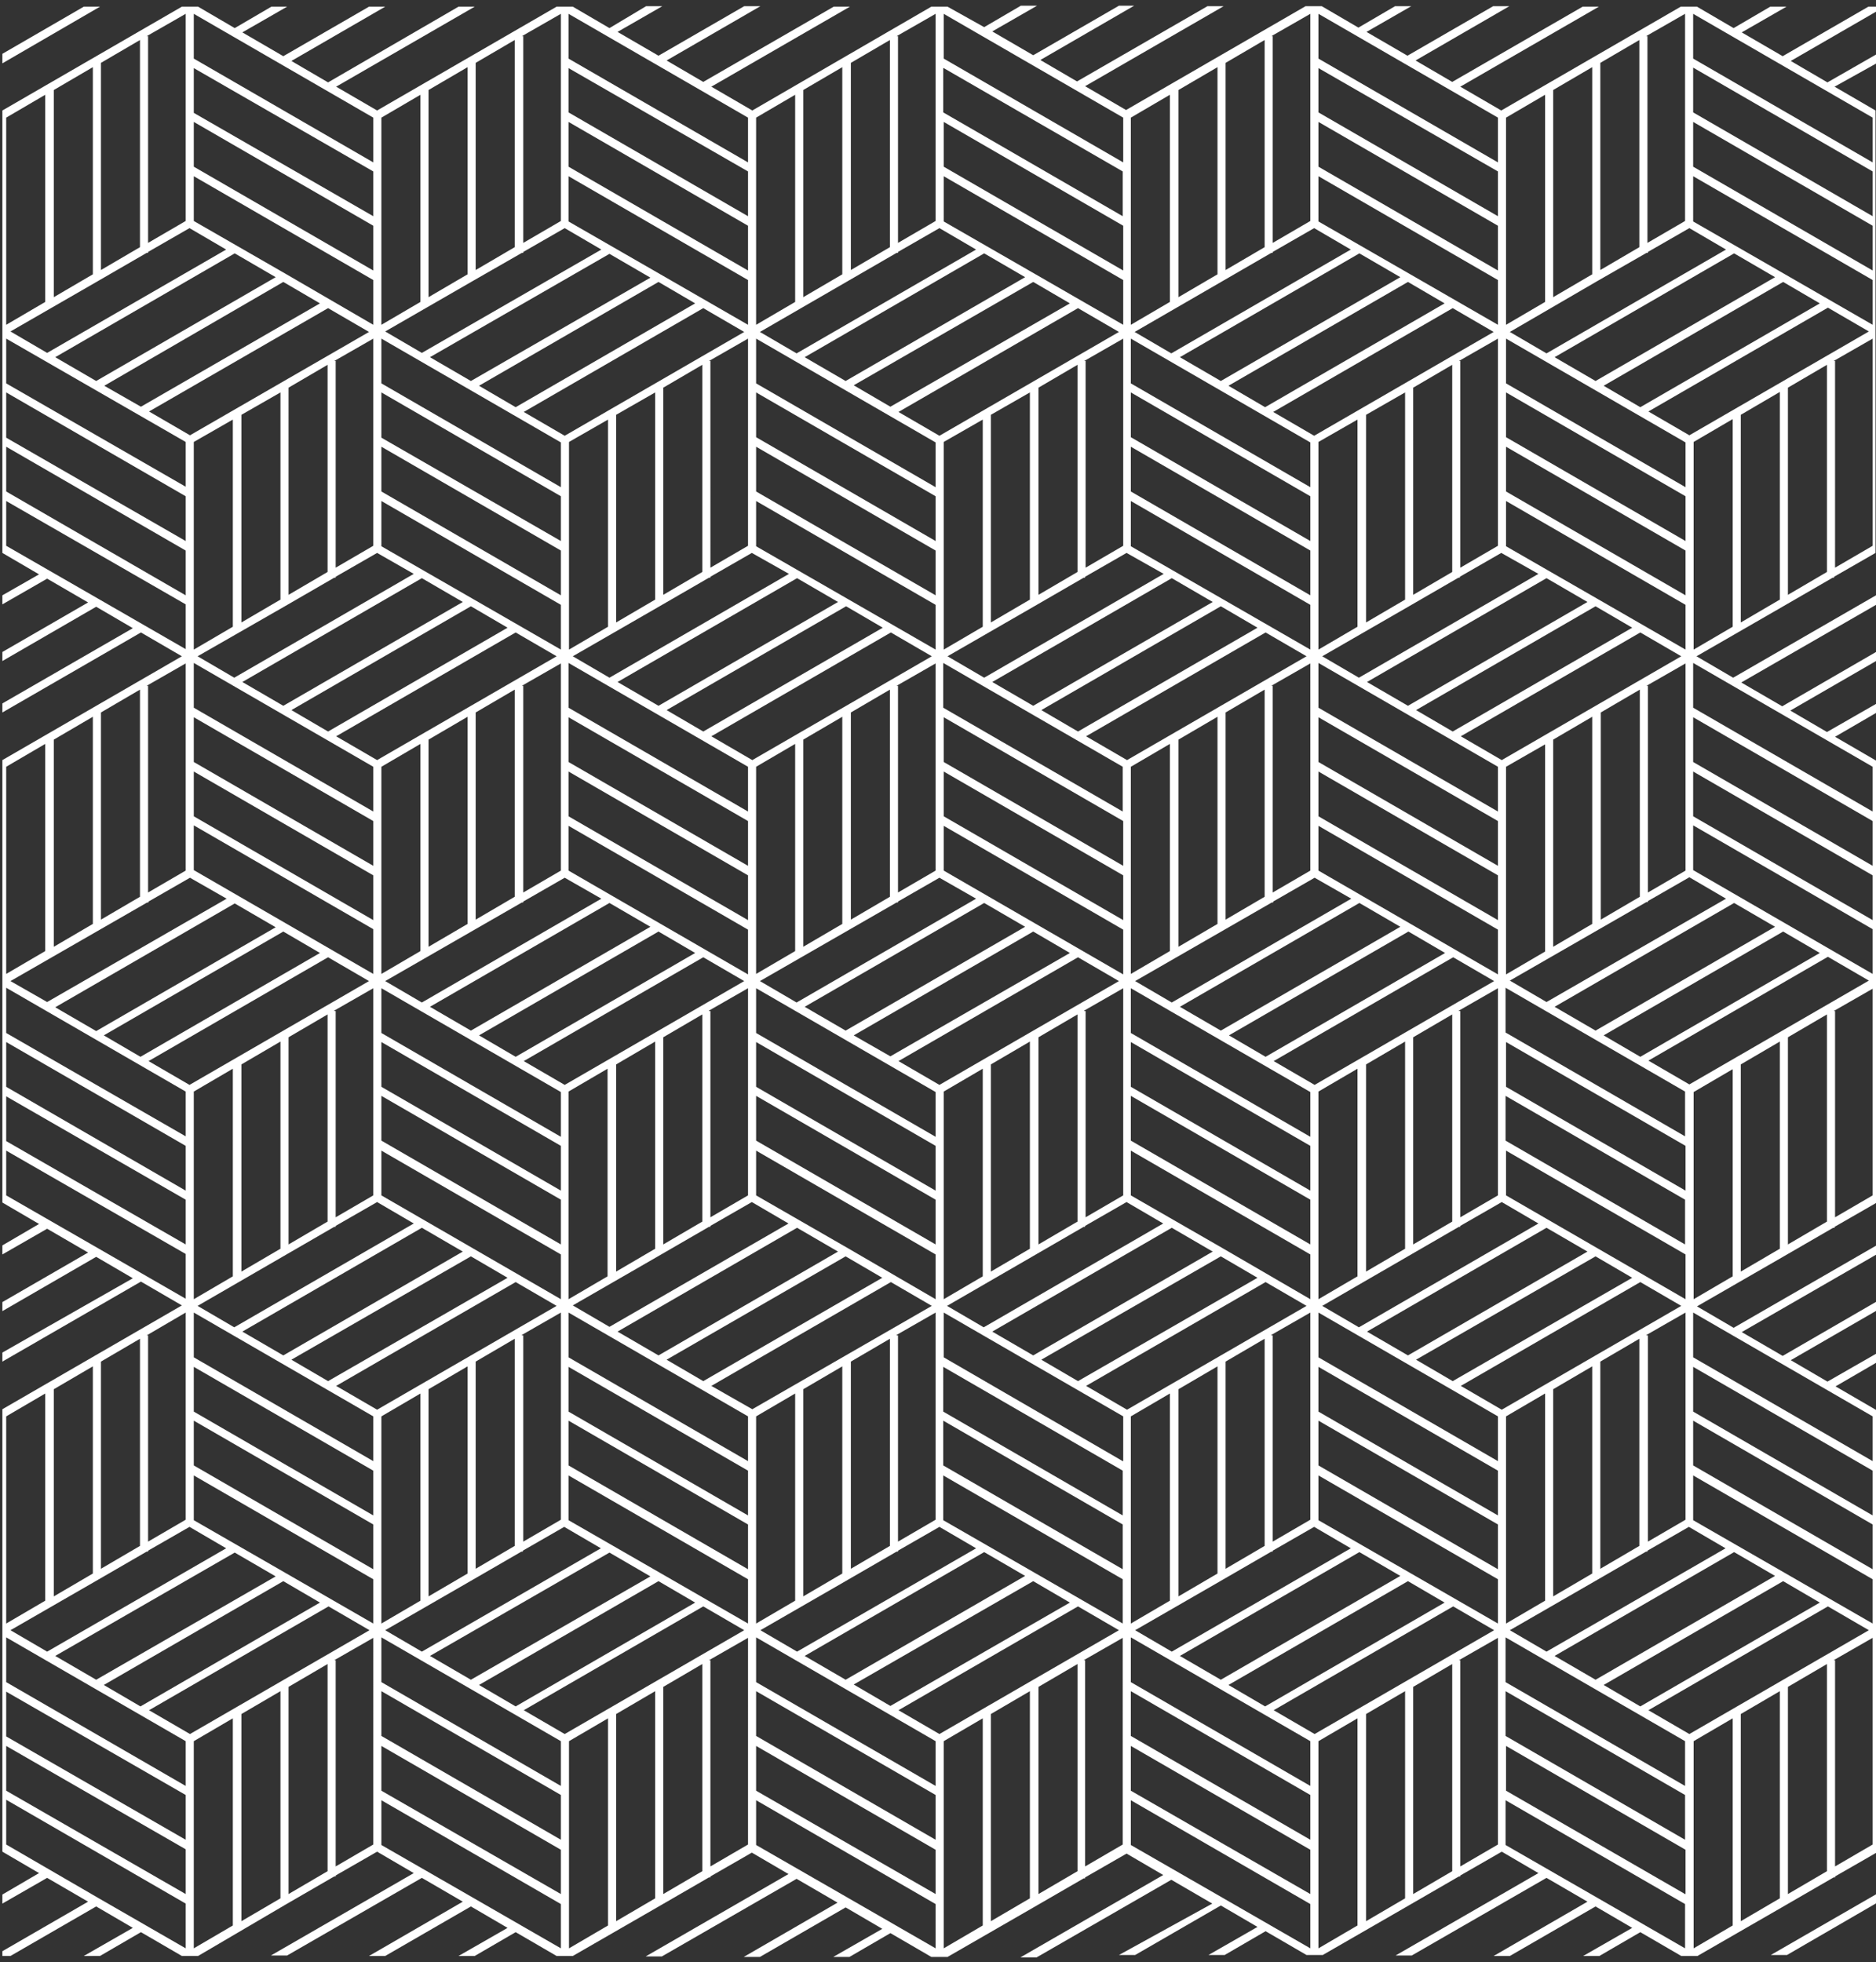 <?xml version="1.0" encoding="utf-8"?>
<!-- Generator: Adobe Illustrator 25.4.1, SVG Export Plug-In . SVG Version: 6.00 Build 0)  -->
<svg version="1.1" id="Ñëîé_1" xmlns="http://www.w3.org/2000/svg" xmlns:xlink="http://www.w3.org/1999/xlink" x="0px" y="0px"
	 viewBox="0 0 394 412" style="enable-background:new 0 0 394 412;" xml:space="preserve">
<rect x="0" y="0" width="394" height="412" fill="#333333" stroke="none"/>
<style type="text/css">
	.st0{fill:#FFFFFF;}
</style>
<g>
	<g>
		<polygon class="st0" points="17.6,1.4 0.5,11.3 0.5,13.3 21,1.4 		"/>
		<path class="st0" d="M394.1,13.3v-1.9l-10.3,5.9l-7.7-4.5l18-10.4v-1h-1.7l-18,10.4l-8.6-5l9.4-5.4h-3.4l-7.7,4.5l-7.7-4.5h0h-3.4
			h0l-37.7,21.8l-8.6-5l29.1-16.8h-3.4l-27.4,15.8l-7.7-4.5l19.7-11.4h-3.4l-18,10.4l-8.6-5l9.4-5.4h-3.4l-7.7,4.5l-7.7-4.5h0h-3.4
			h0l-37.7,21.8l-8.6-5l29.1-16.8h-3.4l-27.4,15.8l-7.7-4.5l19.7-11.4H235l-18,10.4l-8.6-5l9.4-5.4h-3.4l-7.7,4.5L199,1.4h0h-3.4h0
			L158,23.2l-8.6-5l29.1-16.8h-3.4l-27.4,15.8l-7.7-4.5l19.7-11.4h-3.4l-18,10.4l-8.6-5l9.4-5.4h-3.4L128,5.9l-7.7-4.5h0h-3.4h0
			L79.2,23.2l-8.6-5L99.7,1.4h-3.4L68.9,17.3l-7.7-4.5L80.9,1.4h-3.4l-18,10.4l-8.6-5l9.4-5.4H57l-7.7,4.5l-7.7-4.5h0h-3.4h0
			L0.5,23.2v0v92.9v0l7.7,4.5L0.5,125v1.9l9.4-5.4l8.6,5l-18,10.4v1.9l19.7-11.4l7.7,4.5L0.5,147.7v1.9l29.1-16.8l8.6,5L0.5,159.6
			l0,0v92.9l0,0l7.7,4.5l-7.7,4.5v1.9l9.4-5.4l8.6,5l-18,10.4v1.9l19.7-11.4l7.7,4.5L0.5,284v1.9l29.1-16.8l8.6,5L0.5,295.9l0,0
			v92.9l0,0l7.7,4.5l-7.7,4.5v1.9l9.4-5.4l8.6,5l-18,10.4v1h1.7l18-10.4l7.7,4.5l-10.3,5.9H21l8.6-5l8.6,5h3.4L60,399.9l10.2-5.9
			h0.3v-0.2l8.7-5l7.7,4.5l-30,17.3h3.4l28.3-16.3l8.6,5l-19.7,11.4h3.4l18-10.4l7.7,4.5l-10.3,5.9h3.4l8.6-5l8.6,5h3.4l18.4-10.6
			l10.2-5.9h0.3v-0.2l8.7-5l7.7,4.5l-30,17.3h3.4l28.3-16.3l8.6,5l-19.7,11.4h3.4l18-10.4l7.7,4.5l-10.3,5.9h3.4l8.6-5l8.6,5h3.4
			l18.4-10.6l10.2-5.9h0.3v-0.2l8.7-5l7.7,4.5l-30,17.3h3.4l28.3-16.3l8.6,5L235,410.5h3.4l18-10.4l7.7,4.5l-10.3,5.9h3.4l8.6-5
			l8.6,5h3.4l18.4-10.6l10.2-5.9h0.3v-0.2l8.7-5l7.7,4.5l-30,17.3h3.4l28.3-16.3l8.6,5l-19.7,11.4h3.4l18-10.4l7.7,4.5l-10.3,5.9
			h3.4l8.6-5l8.6,5h3.4l18.4-10.6l10.2-5.9h0.3v-0.2l8.7-5v-92.9l-8.6-5l8.6-5v-1.9l-10.3,5.9l-7.7-4.5l18-10.4v-1.9l-19.7,11.4
			l-8.6-5l28.3-16.3v-1.9l-30,17.3l-7.7-4.5l18.4-10.6l10.2-5.9h0.3v-0.2l8.7-5v-92.9l-8.6-5l8.6-5v-1.9l-10.3,5.9l-7.7-4.5l18-10.4
			v-1.9l-19.7,11.4l-8.6-5l28.3-16.3V125l-30,17.3l-7.7-4.5l18.4-10.6l10.2-5.9h0.3v-0.2l8.7-5V23.2l-8.6-5L394.1,13.3z M353.9,2.9
			v43.5L346,51V7.6h-0.3L353.9,2.9z M336.1,13.2l8.2-4.8v43.5l-8.2,4.8V13.2z M345.8,53.1h0.3v-0.2l8.7-5l7.7,4.5l-37.7,21.8
			l-7.7-4.5L335.5,59L345.8,53.1z M335.1,80l-8.6-5l37.7-21.8l8.6,5L335.1,80z M374.5,59.2l7.7,4.5l-37.7,21.8l-7.7-4.5L374.5,59.2z
			 M326.2,18.9l8.2-4.8v43.5l-8.2,4.8V18.9z M316.3,24.7l8.2-4.8v43.5l-8.2,4.8V24.7z M316.3,71.1l37.7,21.8v9.4l-37.7-21.8V71.1z
			 M335.1,352.7l-8.6-5l37.7-21.8l8.6,5L335.1,352.7z M374.5,332l7.7,4.5l-37.7,21.8l-7.7-4.5L374.5,332z M324.8,346.8l-7.7-4.5
			l18.4-10.6l10.2-5.9h0.3v-0.2l8.7-5l7.7,4.5L324.8,346.8z M316.3,340.9v-43.5l8.2-4.8v43.5L316.3,340.9z M326.2,335.2v-43.5
			l8.2-4.8v43.5L326.2,335.2z M336.1,329.4v-43.5l8.2-4.8v43.5L336.1,329.4z M256.4,352.7l-8.6-5l37.7-21.8l8.6,5L256.4,352.7z
			 M295.7,332l7.7,4.5l-37.7,21.8l-7.7-4.5L295.7,332z M246.1,346.8l-7.7-4.5l18.4-10.6l10.2-5.9h0.3v-0.2l8.7-5l7.7,4.5
			L246.1,346.8z M237.5,340.9v-43.5l8.2-4.8v43.5L237.5,340.9z M247.5,335.2v-43.5l8.2-4.8v43.5L247.5,335.2z M257.4,329.4v-43.5
			l8.2-4.8v43.5L257.4,329.4z M177.6,352.7l-8.6-5l37.7-21.8l8.6,5L177.6,352.7z M217,332l7.7,4.5L187,358.2l-7.7-4.5L217,332z
			 M167.4,346.8l-7.7-4.5l18.4-10.6l10.2-5.9h0.3v-0.2l8.7-5l7.7,4.5L167.4,346.8z M158.8,340.9v-43.5l8.2-4.8v43.5L158.8,340.9z
			 M168.7,335.2v-43.5l8.2-4.8v43.5L168.7,335.2z M178.7,329.4v-43.5l8.2-4.8v43.5L178.7,329.4z M98.9,352.7l-8.6-5L128,326l8.6,5
			L98.9,352.7z M138.3,332l7.7,4.5l-37.7,21.8l-7.7-4.5L138.3,332z M88.6,346.8l-7.7-4.5l18.4-10.6l10.2-5.9h0.3v-0.2l8.7-5l7.7,4.5
			L88.6,346.8z M80.1,340.9v-43.5l8.2-4.8v43.5L80.1,340.9z M90,335.2v-43.5l8.2-4.8v43.5L90,335.2z M99.9,329.4v-43.5l8.2-4.8v43.5
			L99.9,329.4z M59.5,59.2l7.7,4.5L29.6,85.4L21.9,81L59.5,59.2z M20.2,80l-8.6-5l37.7-21.8l8.6,5L20.2,80z M68.9,64.7l8.6,5
			L39.9,91.4l-8.6-5L68.9,64.7z M70.2,75.8l8.2-4.7v43.5l-7.9,4.6V75.8H70.2z M68.8,76.6v43.5l-8.2,4.8V81.4L68.8,76.6z M58.9,82.4
			v43.5l-8.2,4.8V87.1L58.9,82.4z M138.3,59.2l7.7,4.5l-37.7,21.8l-7.7-4.5L138.3,59.2z M98.9,80l-8.6-5L128,53.3l8.6,5L98.9,80z
			 M147.7,64.7l8.6,5l-37.7,21.8l-8.6-5L147.7,64.7z M148.9,75.8l8.2-4.7v43.5l-7.9,4.6V75.8H148.9z M147.5,76.6v43.5l-8.2,4.8V81.4
			L147.5,76.6z M137.6,82.4v43.5l-8.2,4.8V87.1L137.6,82.4z M217,59.2l7.7,4.5L187,85.4l-7.7-4.5L217,59.2z M177.6,80l-8.6-5
			l37.7-21.8l8.6,5L177.6,80z M226.4,64.7l8.6,5l-37.7,21.8l-8.6-5L226.4,64.7z M227.7,75.8l8.2-4.7v43.5l-7.9,4.6V75.8H227.7z
			 M226.3,76.6v43.5l-8.2,4.8V81.4L226.3,76.6z M216.3,82.4v43.5l-8.2,4.8V87.1L216.3,82.4z M295.7,59.2l7.7,4.5l-37.7,21.8
			l-7.7-4.5L295.7,59.2z M256.4,80l-8.6-5l37.7-21.8l8.6,5L256.4,80z M305.1,64.7l8.6,5l-37.7,21.8l-8.6-5L305.1,64.7z M306.4,75.8
			l8.2-4.7v43.5l-7.9,4.6V75.8H306.4z M305,76.6v43.5l-8.2,4.8V81.4L305,76.6z M295.1,82.4v43.5l-8.2,4.8V87.1L295.1,82.4z
			 M345.8,144l8.2-4.7v43.5l-7.9,4.6V144H345.8z M315.4,159.6l-8.6-5l37.7-21.8l8.6,5L315.4,159.6z M344.4,144.8v43.5l-8.2,4.8
			v-43.5L344.4,144.8z M334.4,150.5V194l-8.2,4.8v-43.5L334.4,150.5z M324.5,156.3v43.5l-8.2,4.8V161L324.5,156.3z M316.3,228.2
			v-9.4l37.7,21.8v9.4L316.3,228.2z M353.9,251.9v9.4l-37.7-21.8v-9.4L353.9,251.9z M305.1,153.6l-7.7-4.5l37.7-21.8l7.7,4.5
			L305.1,153.6z M295.7,148.2l-8.6-5l37.7-21.8l8.6,5L295.7,148.2z M314.6,161v9.4l-37.7-21.8v-9.4L314.6,161z M306.4,212.2l8.2-4.7
			V251l-7.9,4.6v-43.3H306.4z M237.5,228.2v-9.4l37.7,21.8v9.4L237.5,228.2z M275.2,251.9v9.4l-37.7-21.8v-9.4L275.2,251.9z
			 M237.5,216.9v-9.4l37.7,21.8v9.4L237.5,216.9z M247.8,211.4l37.7-21.8l8.6,5l-37.7,21.8L247.8,211.4z M258.1,217.4l37.7-21.8
			l7.7,4.5l-37.7,21.8L258.1,217.4z M276.9,182.8v-9.4l37.7,21.8v9.4L276.9,182.8z M276.9,171.4V162l37.7,21.8v9.4L276.9,171.4z
			 M276.9,160v-9.4l37.7,21.8v9.4L276.9,160z M285.1,88.1v43.5l-8.2,4.8V92.8L285.1,88.1z M283.8,188.7l-37.7,21.8l-7.7-4.5
			l28.7-16.5h0.3v-0.2l8.7-5L283.8,188.7z M237.5,204.5V161l8.2-4.8v43.5L237.5,204.5z M247.5,198.8v-43.5l8.2-4.8V194L247.5,198.8z
			 M257.4,193.1v-43.5l8.2-4.8v43.5L257.4,193.1z M275.2,182.8l-7.9,4.6V144H267l8.2-4.7V182.8z M236.7,159.6l-8.6-5l37.7-21.8
			l8.6,5L236.7,159.6z M226.4,153.6l-7.7-4.5l37.7-21.8l7.7,4.5L226.4,153.6z M217,148.2l-8.6-5l37.7-21.8l8.6,5L217,148.2z
			 M235.8,161v9.4l-37.7-21.8v-9.4L235.8,161z M227.7,212.2l8.2-4.7V251l-7.9,4.6v-43.3H227.7z M158.8,228.2v-9.4l37.7,21.8v9.4
			L158.8,228.2z M196.5,251.9v9.4l-37.7-21.8v-9.4L196.5,251.9z M158.8,216.9v-9.4l37.7,21.8v9.4L158.8,216.9z M169,211.4l37.7-21.8
			l8.6,5l-37.7,21.8L169,211.4z M179.3,217.4l37.7-21.8l7.7,4.5L187,221.8L179.3,217.4z M198.2,182.8v-9.4l37.7,21.8v9.4
			L198.2,182.8z M198.2,171.4V162l37.7,21.8v9.4L198.2,171.4z M198.2,160v-9.4l37.7,21.8v9.4L198.2,160z M206.4,88.1v43.5l-8.2,4.8
			V92.8L206.4,88.1z M205,188.7l-37.7,21.8l-7.7-4.5l28.7-16.5h0.3v-0.2l8.7-5L205,188.7z M158.8,204.5V161l8.2-4.8v43.5
			L158.8,204.5z M168.7,198.8v-43.5l8.2-4.8V194L168.7,198.8z M178.7,193.1v-43.5l8.2-4.8v43.5L178.7,193.1z M196.5,182.8l-7.9,4.6
			V144h-0.3l8.2-4.7V182.8z M158,159.6l-8.6-5l37.7-21.8l8.6,5L158,159.6z M147.7,153.6l-7.7-4.5l37.7-21.8l7.7,4.5L147.7,153.6z
			 M138.3,148.2l-8.6-5l37.7-21.8l8.6,5L138.3,148.2z M157.1,161v9.4l-37.7-21.8v-9.4L157.1,161z M148.9,212.2l8.2-4.7V251l-7.9,4.6
			v-43.3H148.9z M80.1,228.2v-9.4l37.7,21.8v9.4L80.1,228.2z M117.8,251.9v9.4l-37.7-21.8v-9.4L117.8,251.9z M80.1,216.9v-9.4
			l37.7,21.8v9.4L80.1,216.9z M90.3,211.4l37.7-21.8l8.6,5l-37.7,21.8L90.3,211.4z M100.6,217.4l37.7-21.8l7.7,4.5l-37.7,21.8
			L100.6,217.4z M119.4,182.8v-9.4l37.7,21.8v9.4L119.4,182.8z M119.4,171.4V162l37.7,21.8v9.4L119.4,171.4z M119.4,160v-9.4
			l37.7,21.8v9.4L119.4,160z M127.7,88.1v43.5l-8.2,4.8V92.8L127.7,88.1z M126.3,188.7l-37.7,21.8l-7.7-4.5l28.7-16.5h0.3v-0.2
			l8.7-5L126.3,188.7z M80.1,204.5V161l8.2-4.8v43.5L80.1,204.5z M90,198.8v-43.5l8.2-4.8V194L90,198.8z M99.9,193.1v-43.5l8.2-4.8
			v43.5L99.9,193.1z M117.8,182.8l-7.9,4.6V144h-0.3l8.2-4.7V182.8z M79.2,159.6l-8.6-5l37.7-21.8l8.6,5L79.2,159.6z M68.9,153.6
			l-7.7-4.5l37.7-21.8l7.7,4.5L68.9,153.6z M59.5,148.2l-8.6-5l37.7-21.8l8.6,5L59.5,148.2z M78.4,161v9.4l-37.7-21.8v-9.4L78.4,161
			z M70.2,212.2l8.2-4.7V251l-7.9,4.6v-43.3H70.2z M40.7,171.4V162l37.7,21.8v9.4L40.7,171.4z M78.4,195.1v9.4l-37.7-21.8v-9.4
			L78.4,195.1z M40.7,160v-9.4l37.7,21.8v9.4L40.7,160z M48.9,88.1v43.5l-8.2,4.8V92.8L48.9,88.1z M47.6,188.7L9.9,210.4L2.2,206
			l28.7-16.5h0.3v-0.2l8.7-5L47.6,188.7z M49.3,189.7l8.6,5l-37.7,21.8l-8.6-5L49.3,189.7z M59.5,195.6l7.7,4.5l-37.7,21.8l-7.7-4.5
			L59.5,195.6z M68.9,201l8.6,5l-37.7,21.8l-8.6-5L68.9,201z M68.8,213v43.5l-8.2,4.8v-43.5L68.8,213z M58.9,218.7v43.5l-8.2,4.8
			v-43.5L58.9,218.7z M40.7,229.2l8.2-4.8V268l-8.2,4.8V229.2z M60,263.5l10.2-5.9h0.3v-0.2l8.7-5l7.7,4.5l-37.7,21.8l-7.7-4.5
			L60,263.5z M88.6,257.8l8.6,5l-37.7,21.8l-8.6-5L88.6,257.8z M98.9,263.8l7.7,4.5L68.9,290l-7.7-4.5L98.9,263.8z M99.3,262.1
			L80.1,251v-9.4l37.7,21.8v9.4L99.3,262.1z M109.6,280.3l8.2-4.7v43.5l-7.9,4.6v-43.3H109.6z M110,222.8l37.7-21.8l8.6,5
			l-37.7,21.8L110,222.8z M147.5,213v43.5l-8.2,4.8v-43.5L147.5,213z M137.6,218.7v43.5l-8.2,4.8v-43.5L137.6,218.7z M119.4,229.2
			l8.2-4.8V268l-8.2,4.8V229.2z M138.7,263.5l10.2-5.9h0.3v-0.2l8.7-5l7.7,4.5L128,278.6l-7.7-4.5L138.7,263.5z M167.4,257.8l8.6,5
			l-37.7,21.8l-8.6-5L167.4,257.8z M177.6,263.8l7.7,4.5L147.7,290l-7.7-4.5L177.6,263.8z M178.1,262.1L158.8,251v-9.4l37.7,21.8
			v9.4L178.1,262.1z M188.3,280.3l8.2-4.7v43.5l-7.9,4.6v-43.3H188.3z M188.7,222.8l37.7-21.8l8.6,5l-37.7,21.8L188.7,222.8z
			 M226.3,213v43.5l-8.2,4.8v-43.5L226.3,213z M216.3,218.7v43.5l-8.2,4.8v-43.5L216.3,218.7z M198.2,229.2l8.2-4.8V268l-8.2,4.8
			V229.2z M217.4,263.5l10.2-5.9h0.3v-0.2l8.7-5l7.7,4.5l-37.7,21.8l-7.7-4.5L217.4,263.5z M246.1,257.8l8.6,5L217,284.6l-8.6-5
			L246.1,257.8z M256.4,263.8l7.7,4.5L226.4,290l-7.7-4.5L256.4,263.8z M256.8,262.1L237.5,251v-9.4l37.7,21.8v9.4L256.8,262.1z
			 M267,280.3l8.2-4.7v43.5l-7.9,4.6v-43.3H267z M267.5,222.8l37.7-21.8l8.6,5l-37.7,21.8L267.5,222.8z M305,213v43.5l-8.2,4.8
			v-43.5L305,213z M295.1,218.7v43.5l-8.2,4.8v-43.5L295.1,218.7z M276.9,229.2l8.2-4.8V268l-8.2,4.8V229.2z M296.2,263.5l10.2-5.9
			h0.3v-0.2l8.7-5l7.7,4.5l-37.7,21.8l-7.7-4.5L296.2,263.5z M324.8,257.8l8.6,5l-37.7,21.8l-8.6-5L324.8,257.8z M335.1,263.8
			l7.7,4.5L305.1,290l-7.7-4.5L335.1,263.8z M335.5,262.1L316.3,251v-9.4l37.7,21.8v9.4L335.5,262.1z M345.8,280.3l8.2-4.7v43.5
			l-7.9,4.6v-43.3H345.8z M353.9,238.6l-37.7-21.8v-9.4l37.7,21.8V238.6z M336.8,217.4l37.7-21.8l7.7,4.5l-37.7,21.8L336.8,217.4z
			 M335.1,216.4l-8.6-5l37.7-21.8l8.6,5L335.1,216.4z M324.8,210.4l-7.7-4.5l28.7-16.5h0.3v-0.2l8.7-5l7.7,4.5L324.8,210.4z
			 M316.3,82.4l37.7,21.8v9.4l-37.7-21.8V82.4z M316.3,93.8l37.7,21.8v9.4l-37.7-21.8V93.8z M316.3,105.2l37.7,21.8v9.4l-18.4-10.6
			l-19.3-11.1V105.2z M323.1,120.5l-37.7,21.8l-7.7-4.5l18.4-10.6l10.2-5.9h0.3v-0.2l8.7-5L323.1,120.5z M276.9,2.9l37.7,21.8v9.4
			l-37.7-21.8V2.9z M276.9,14.3L314.6,36v9.4l-37.7-21.8V14.3z M276.9,25.6l37.7,21.8v9.4L276.9,35V25.6z M276.9,37l37.7,21.8v9.4
			l-18.4-10.6l-19.3-11.1V37z M275.2,2.9v43.5l-7.9,4.6V7.6H267L275.2,2.9z M257.4,13.2l8.2-4.8v43.5l-8.2,4.8V13.2z M267,53.1h0.3
			v-0.2l8.7-5l7.7,4.5l-37.7,21.8l-7.7-4.5L256.8,59L267,53.1z M247.5,18.9l8.2-4.8v43.5l-8.2,4.8V18.9z M237.5,24.7l8.2-4.8v43.5
			l-8.2,4.8V24.7z M237.5,71.1l37.7,21.8v9.4l-37.7-21.8V71.1z M237.5,82.4l37.7,21.8v9.4l-37.7-21.8V82.4z M237.5,93.8l37.7,21.8
			v9.4l-37.7-21.8V93.8z M237.5,105.2l37.7,21.8v9.4l-18.4-10.6l-19.3-11.1V105.2z M244.4,120.5l-37.7,21.8l-7.7-4.5l18.4-10.6
			l10.2-5.9h0.3v-0.2l8.7-5L244.4,120.5z M198.2,2.9l37.7,21.8v9.4l-37.7-21.8V2.9z M198.2,14.3L235.8,36v9.4l-37.7-21.8V14.3z
			 M198.2,25.6l37.7,21.8v9.4L198.2,35V25.6z M198.2,37l37.7,21.8v9.4l-18.4-10.6l-19.3-11.1V37z M196.5,2.9v43.5l-7.9,4.6V7.6h-0.3
			L196.5,2.9z M178.7,13.2l8.2-4.8v43.5l-8.2,4.8V13.2z M188.3,53.1h0.3v-0.2l8.7-5l7.7,4.5l-37.7,21.8l-7.7-4.5L178.1,59
			L188.3,53.1z M168.7,18.9l8.2-4.8v43.5l-8.2,4.8V18.9z M158.8,24.7l8.2-4.8v43.5l-8.2,4.8V24.7z M158.8,71.1l37.7,21.8v9.4
			l-37.7-21.8V71.1z M158.8,82.4l37.7,21.8v9.4l-37.7-21.8V82.4z M158.8,93.8l37.7,21.8v9.4l-37.7-21.8V93.8z M158.8,105.2
			l37.7,21.8v9.4l-18.4-10.6l-19.3-11.1V105.2z M165.7,120.5L128,142.3l-7.7-4.5l18.4-10.6l10.2-5.9h0.3v-0.2l8.7-5L165.7,120.5z
			 M119.4,2.9l37.7,21.8v9.4l-37.7-21.8V2.9z M119.4,14.3L157.1,36v9.4l-37.7-21.8V14.3z M119.4,25.6l37.7,21.8v9.4L119.4,35V25.6z
			 M119.4,37l37.7,21.8v9.4l-18.4-10.6l-19.3-11.1V37z M117.8,2.9v43.5l-7.9,4.6V7.6h-0.3L117.8,2.9z M99.9,13.2l8.2-4.8v43.5
			l-8.2,4.8V13.2z M109.6,53.1h0.3v-0.2l8.7-5l7.7,4.5L88.6,74.1l-7.7-4.5L99.3,59L109.6,53.1z M90,18.9l8.2-4.8v43.5L90,62.4V18.9z
			 M80.1,24.7l8.2-4.8v43.5l-8.2,4.8V24.7z M80.1,71.1l37.7,21.8v9.4L80.1,80.5V71.1z M80.1,82.4l37.7,21.8v9.4L80.1,91.9V82.4z
			 M80.1,93.8l37.7,21.8v9.4l-37.7-21.8V93.8z M80.1,105.2l37.7,21.8v9.4l-18.4-10.6l-19.3-11.1V105.2z M86.9,120.5l-37.7,21.8
			l-7.7-4.5L60,127.2l10.2-5.9h0.3v-0.2l8.7-5L86.9,120.5z M40.7,2.9l37.7,21.8v9.4L40.7,12.3V2.9z M40.7,14.3L78.4,36v9.4
			L40.7,23.7V14.3z M40.7,25.6l37.7,21.8v9.4L40.7,35V25.6z M40.7,37l37.7,21.8v9.4L60,57.5L40.7,46.4V37z M39,2.9v43.5L31.1,51V7.6
			h-0.3L39,2.9z M21.2,13.2l8.2-4.8v43.5l-8.2,4.8V13.2z M30.8,53.1h0.3v-0.2l8.7-5l7.7,4.5L9.9,74.1l-7.7-4.5L20.6,59L30.8,53.1z
			 M11.3,18.9l8.2-4.8v43.5l-8.2,4.8V18.9z M1.3,24.7l8.2-4.8v43.5l-8.2,4.8V24.7z M1.3,71.1L39,92.8v9.4L1.3,80.5V71.1z M1.3,82.4
			L39,104.2v9.4L1.3,91.9V82.4z M1.3,93.8L39,115.6v9.4L1.3,103.2V93.8z M20.6,125.7L1.3,114.6v-9.4L39,126.9v9.4L20.6,125.7z
			 M39,139.3v43.5l-7.9,4.6V144h-0.3L39,139.3z M21.2,149.6l8.2-4.8v43.5l-8.2,4.8V149.6z M11.3,155.3l8.2-4.8V194l-8.2,4.8V155.3z
			 M1.3,161l8.2-4.8v43.5l-8.2,4.8V161z M1.3,207.4L39,229.2v9.4L1.3,216.9V207.4z M1.3,218.8L39,240.6v9.4L1.3,228.2V218.8z
			 M1.3,230.2L39,251.9v9.4L1.3,239.6V230.2z M20.6,262.1L1.3,251v-9.4L39,263.3v9.4L20.6,262.1z M39,275.6v43.5l-7.9,4.6v-43.3
			h-0.3L39,275.6z M21.2,285.9l8.2-4.8v43.5l-8.2,4.8V285.9z M30.8,325.8h0.3v-0.2l8.7-5l7.7,4.5L9.9,346.8l-7.7-4.5l18.4-10.6
			L30.8,325.8z M20.2,352.7l-8.6-5L49.3,326l8.6,5L20.2,352.7z M59.5,332l7.7,4.5l-37.7,21.8l-7.7-4.5L59.5,332z M11.3,291.7
			l8.2-4.8v43.5l-8.2,4.8V291.7z M1.3,297.4l8.2-4.8v43.5l-8.2,4.8V297.4z M39,409.1l-18.4-10.6L1.3,387.3v-9.4L39,399.7V409.1z
			 M39,397.7L1.3,376v-9.4L39,388.3V397.7z M39,386.3L1.3,364.6v-9.4L39,376.9V386.3z M39,375L1.3,353.2v-9.4L39,365.6V375z
			 M48.9,404.3l-8.2,4.8v-43.5l8.2-4.8V404.3z M58.9,398.6l-8.2,4.8v-43.5l8.2-4.8V398.6z M39.9,364.1l-8.6-5l37.7-21.8l8.6,5
			L39.9,364.1z M68.8,392.9l-8.2,4.8v-43.5l8.2-4.8V392.9z M78.4,387.3l-7.9,4.6v-43.3h-0.3l8.2-4.7V387.3z M78.4,340.9L60,330.3
			l-19.3-11.1v-9.4l37.7,21.8V340.9z M78.4,329.5l-37.7-21.8v-9.4l37.7,21.8V329.5z M78.4,318.2l-37.7-21.8V287l37.7,21.8V318.2z
			 M78.4,306.8L40.7,285v-9.4l37.7,21.8V306.8z M70.6,291l37.7-21.8l8.6,5l-37.7,21.8L70.6,291z M117.8,409.1l-18.4-10.6l-19.3-11.1
			v-9.4l37.7,21.8V409.1z M117.8,397.7L80.1,376v-9.4l37.7,21.8V397.7z M117.8,386.3l-37.7-21.8v-9.4l37.7,21.8V386.3z M117.8,375
			l-37.7-21.8v-9.4l37.7,21.8V375z M127.7,404.3l-8.2,4.8v-43.5l8.2-4.8V404.3z M137.6,398.6l-8.2,4.8v-43.5l8.2-4.8V398.6z
			 M118.6,364.1l-8.6-5l37.7-21.8l8.6,5L118.6,364.1z M147.5,392.9l-8.2,4.8v-43.5l8.2-4.8V392.9z M157.1,387.3l-7.9,4.6v-43.3h-0.3
			l8.2-4.7V387.3z M157.1,340.9l-18.4-10.6l-19.3-11.1v-9.4l37.7,21.8V340.9z M157.1,329.5l-37.7-21.8v-9.4l37.7,21.8V329.5z
			 M157.1,318.2l-37.7-21.8V287l37.7,21.8V318.2z M157.1,306.8L119.4,285v-9.4l37.7,21.8V306.8z M149.4,291l37.7-21.8l8.6,5
			L158,295.9L149.4,291z M196.5,409.1l-18.4-10.6l-19.3-11.1v-9.4l37.7,21.8V409.1z M196.5,397.7L158.8,376v-9.4l37.7,21.8V397.7z
			 M196.5,386.3l-37.7-21.8v-9.4l37.7,21.8V386.3z M196.5,375l-37.7-21.8v-9.4l37.7,21.8V375z M206.4,404.3l-8.2,4.8v-43.5l8.2-4.8
			V404.3z M216.3,398.6l-8.2,4.8v-43.5l8.2-4.8V398.6z M197.3,364.1l-8.6-5l37.7-21.8l8.6,5L197.3,364.1z M226.3,392.9l-8.2,4.8
			v-43.5l8.2-4.8V392.9z M235.8,387.3l-7.9,4.6v-43.3h-0.3l8.2-4.7V387.3z M235.8,340.9l-18.4-10.6l-19.3-11.1v-9.4l37.7,21.8V340.9
			z M235.8,329.5l-37.7-21.8v-9.4l37.7,21.8V329.5z M235.8,318.2l-37.7-21.8V287l37.7,21.8V318.2z M235.8,306.8L198.2,285v-9.4
			l37.7,21.8V306.8z M228.1,291l37.7-21.8l8.6,5l-37.7,21.8L228.1,291z M275.2,409.1l-18.4-10.6l-19.3-11.1v-9.4l37.7,21.8V409.1z
			 M275.2,397.7L237.5,376v-9.4l37.7,21.8V397.7z M275.2,386.3l-37.7-21.8v-9.4l37.7,21.8V386.3z M275.2,375l-37.7-21.8v-9.4
			l37.7,21.8V375z M285.1,404.3l-8.2,4.8v-43.5l8.2-4.8V404.3z M295.1,398.6l-8.2,4.8v-43.5l8.2-4.8V398.6z M276.1,364.1l-8.6-5
			l37.7-21.8l8.6,5L276.1,364.1z M305,392.9l-8.2,4.8v-43.5l8.2-4.8V392.9z M314.6,387.3l-7.9,4.6v-43.3h-0.3l8.2-4.7V387.3z
			 M314.6,340.9l-18.4-10.6l-19.3-11.1v-9.4l37.7,21.8V340.9z M314.6,329.5l-37.7-21.8v-9.4l37.7,21.8V329.5z M314.6,318.2
			l-37.7-21.8V287l37.7,21.8V318.2z M314.6,306.8L276.9,285v-9.4l37.7,21.8V306.8z M306.8,291l37.7-21.8l8.6,5l-37.7,21.8L306.8,291
			z M353.9,409.1l-18.4-10.6l-19.3-11.1v-9.4l37.7,21.8V409.1z M353.9,397.7L316.3,376v-9.4l37.7,21.8V397.7z M353.9,386.3
			l-37.7-21.8v-9.4l37.7,21.8V386.3z M353.9,375l-37.7-21.8v-9.4l37.7,21.8V375z M363.9,404.3l-8.2,4.8v-43.5l8.2-4.8V404.3z
			 M373.8,398.6l-8.2,4.8v-43.5l8.2-4.8V398.6z M354.8,364.1l-8.6-5l37.7-21.8l8.6,5L354.8,364.1z M383.7,392.9l-8.2,4.8v-43.5
			l8.2-4.8V392.9z M393.3,387.3l-7.9,4.6v-43.3h-0.3l8.2-4.7V387.3z M393.3,340.9l-18.4-10.6l-19.3-11.1v-9.4l37.7,21.8V340.9z
			 M393.3,329.5l-37.7-21.8v-9.4l37.7,21.8V329.5z M393.3,318.2l-37.7-21.8V287l37.7,21.8V318.2z M393.3,297.4v9.4L355.6,285v-9.4
			L393.3,297.4z M363.9,268l-8.2,4.8v-43.5l8.2-4.8V268z M373.8,262.2l-8.2,4.8v-43.5l8.2-4.8V262.2z M383.7,256.5l-8.2,4.8v-43.5
			l8.2-4.8V256.5z M354.8,227.7l-8.6-5l37.7-21.8l8.6,5L354.8,227.7z M393.3,251l-7.9,4.6v-43.3h-0.3l8.2-4.7V251z M393.3,204.5
			l-37.7-21.8v-9.4l37.7,21.8V204.5z M393.3,193.2l-37.7-21.8V162l37.7,21.8V193.2z M393.3,181.8L355.6,160v-9.4l37.7,21.8V181.8z
			 M393.3,161v9.4l-37.7-21.8v-9.4L393.3,161z M363.9,131.6l-8.2,4.8V92.8l8.2-4.8V131.6z M373.8,125.9l-8.2,4.8V87.1l8.2-4.8V125.9
			z M383.7,120.1l-8.2,4.8V81.4l8.2-4.8V120.1z M354.8,91.4l-8.6-5l37.7-21.8l8.6,5L354.8,91.4z M393.3,114.6l-7.9,4.6V75.8h-0.3
			l8.2-4.7V114.6z M393.3,68.2l-18.4-10.6l-19.3-11.1V37l37.7,21.8V68.2z M393.3,56.8L355.6,35v-9.4l37.7,21.8V56.8z M393.3,45.4
			l-37.7-21.8v-9.4L393.3,36V45.4z M393.3,24.7v9.4l-37.7-21.8V2.9L393.3,24.7z"/>
		<polygon class="st0" points="375.3,410.5 394.1,399.6 394.1,397.7 371.9,410.5 		"/>
	</g>
</g>
</svg>
